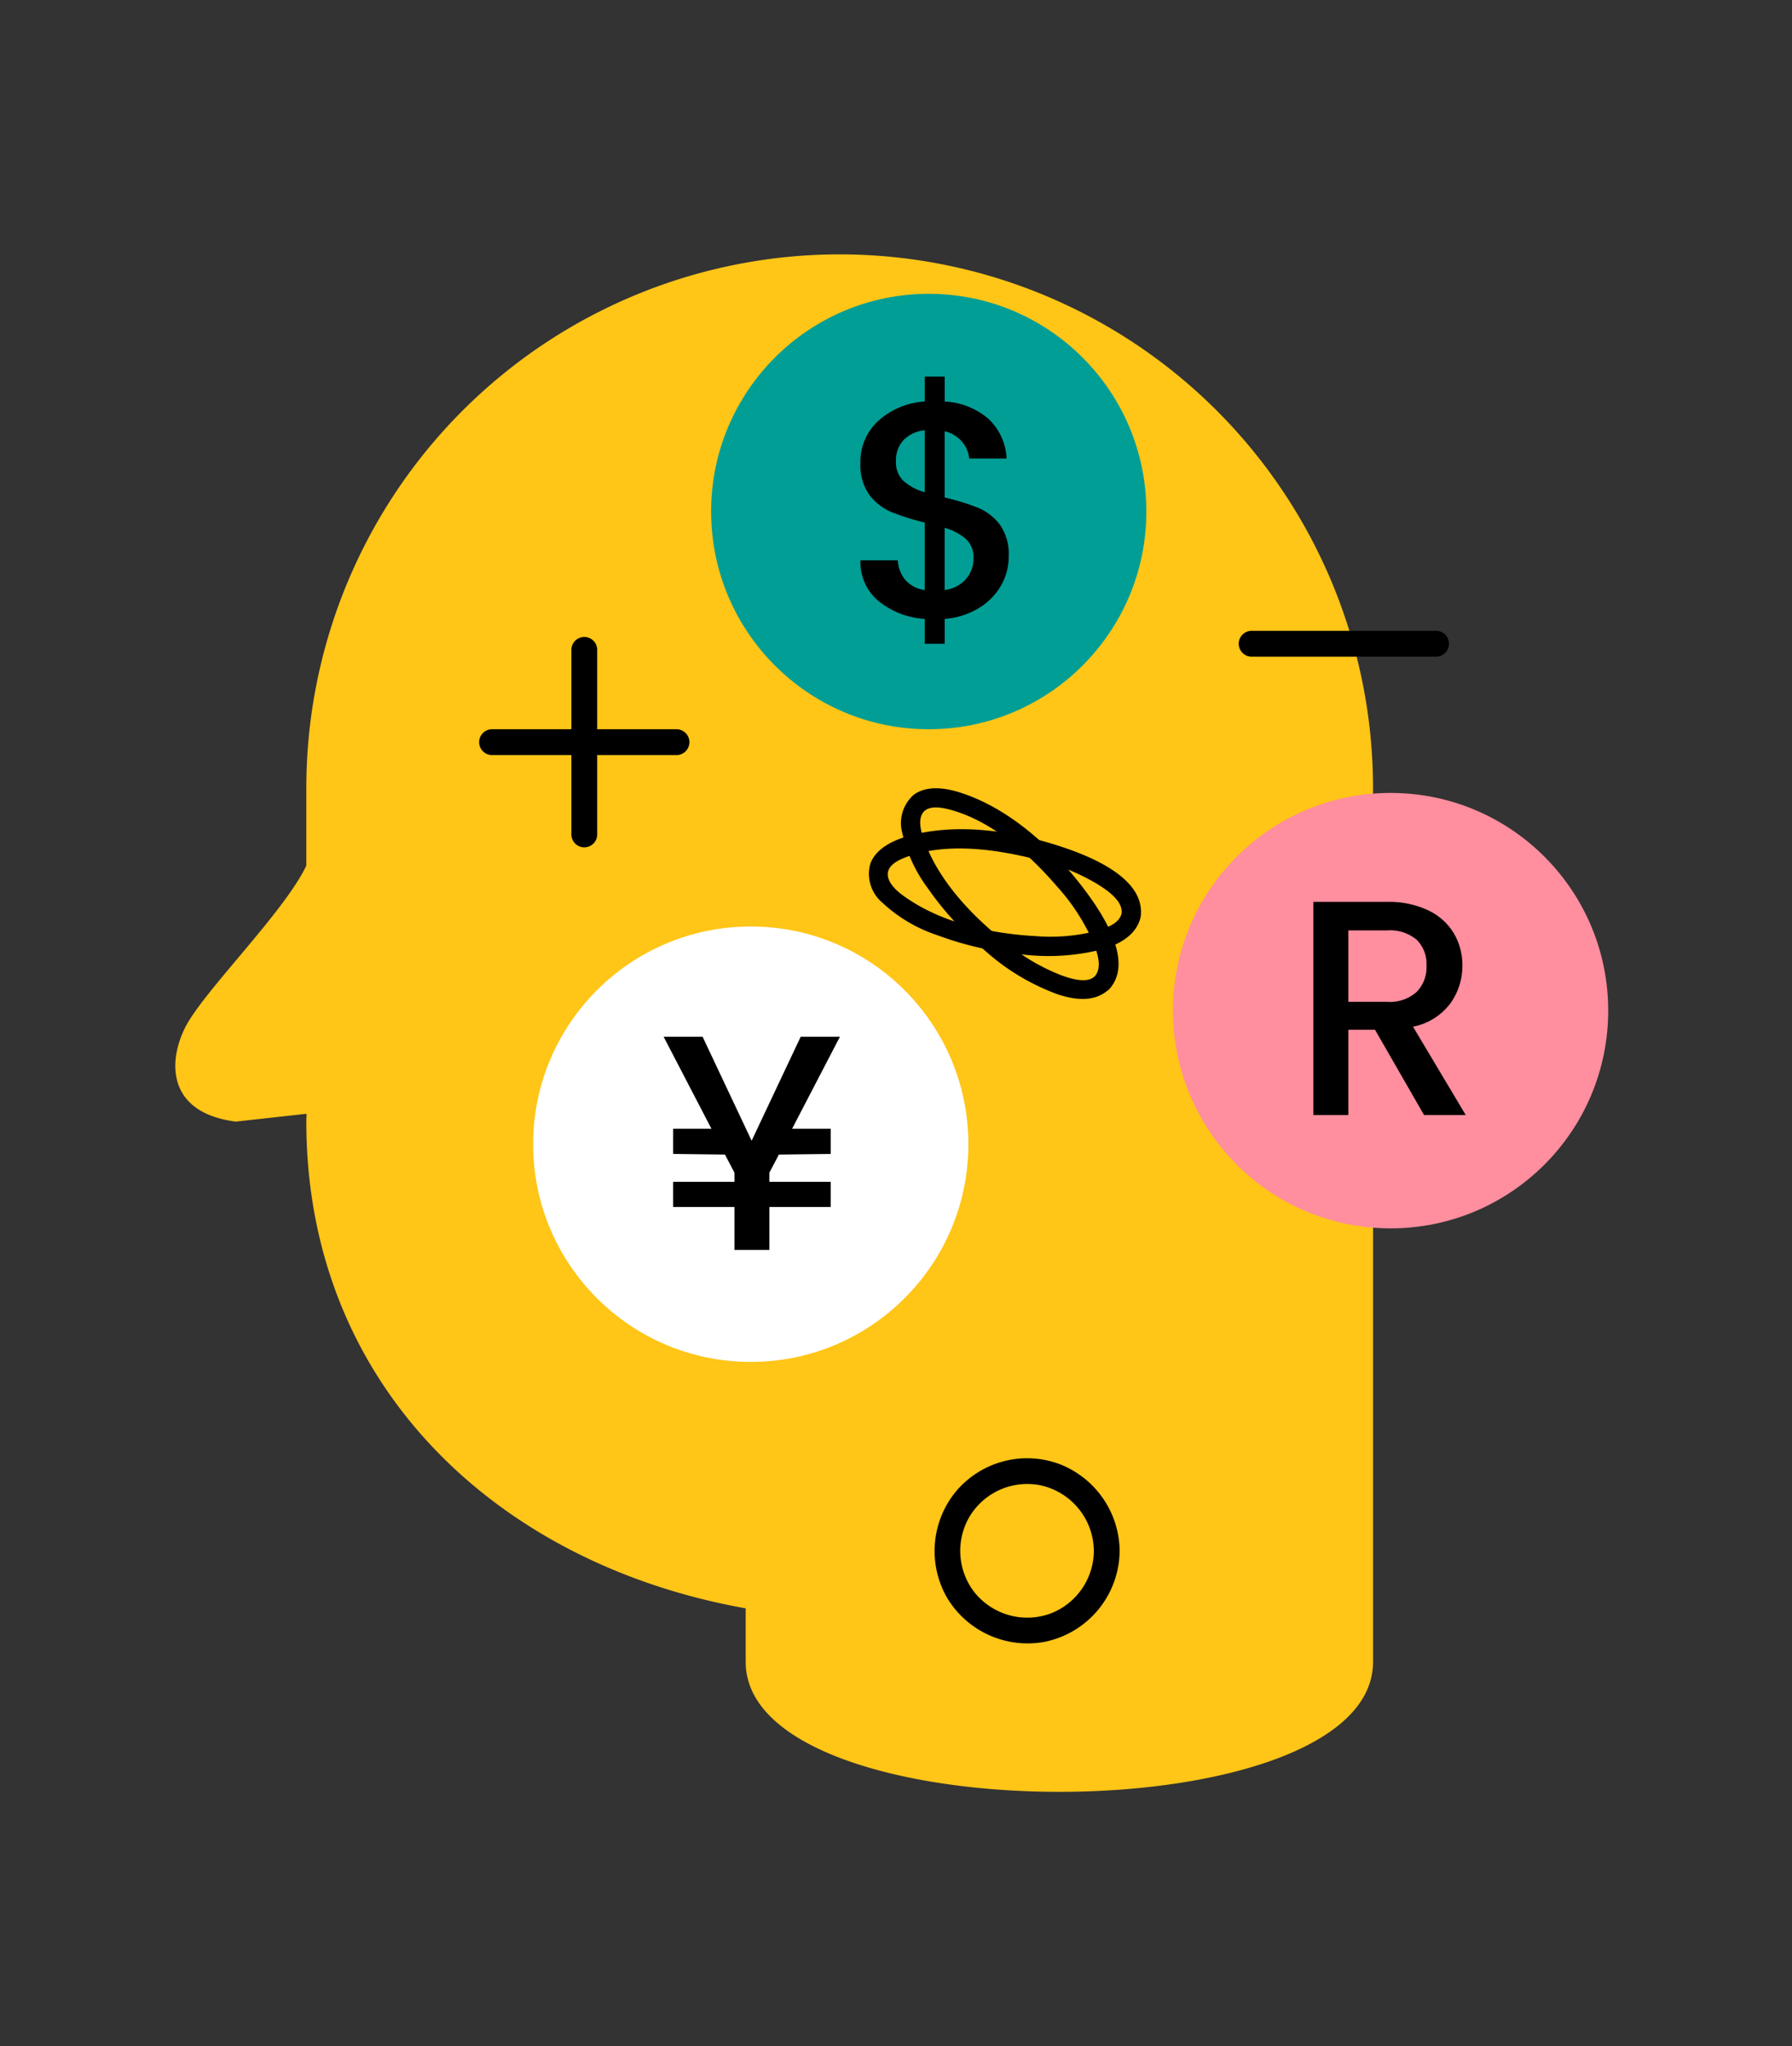 <svg xmlns="http://www.w3.org/2000/svg" width="184" height="210" viewBox="0 0 184 210">
  <rect x="0" y="0" width="184" height="210" fill="#333333" stroke="none"/>
  <g id="Group_3340" data-name="Group 3340" transform="translate(-1554 2604)">
    <g id="Group_3339" data-name="Group 3339">
      <g id="Group_3334" data-name="Group 3334" transform="translate(1762.346 -3519.801)">
        <path id="Path_4257" data-name="Path 4257" d="M-72.837,1006.677A54.765,54.765,0,0,0-127.6,951.911a54.766,54.766,0,0,0-54.765,54.766v7.97c-2.262,4.773-10.632,12.98-12.449,16.626s-1.742,8.755,5.21,9.642l7.124-.788h.136c0,.263-.02.523-.02.788,0,26.95,19.473,45.392,45.113,49.954v5.49c0,17.789,64.417,17.789,64.417,0v-53.613c0-.791-.062-1.565-.118-2.341.07-1.138.118-2.281.118-3.435,0-.265-.016-.525-.019-.788h.019Z" transform="translate(5.471 -10.004)" fill="#ffc517"/>
        <circle id="Ellipse_652" data-name="Ellipse 652" cx="22.344" cy="22.344" r="22.344" transform="translate(-87.906 997.18)" fill="#ff8e9e"/>
        <circle id="Ellipse_653" data-name="Ellipse 653" cx="22.344" cy="22.344" r="22.344" transform="translate(-135.328 945.956)" fill="#019e96"/>
        <circle id="Ellipse_654" data-name="Ellipse 654" cx="22.344" cy="22.344" r="22.344" transform="translate(-153.604 1010.887)" fill="#fff"/>
        <g id="Group_2874" data-name="Group 2874" transform="translate(-120.001 954.456)">
          <path id="Path_4258" data-name="Path 4258" d="M-97.5,963.921a6.485,6.485,0,0,1-2.265,2.328,7.882,7.882,0,0,1-3.541,1.133v2.55h-2.046v-2.55a8.331,8.331,0,0,1-4.784-1.857,5.215,5.215,0,0,1-1.825-4.154h3.839a3.418,3.418,0,0,0,.786,2.03,3.236,3.236,0,0,0,1.984,1.023V957.5a25.279,25.279,0,0,1-3.431-1.086,5.5,5.5,0,0,1-2.25-1.747,5.208,5.208,0,0,1-.928-3.273,5.683,5.683,0,0,1,1.825-4.327,7.85,7.85,0,0,1,4.784-2V942.52h2.046v2.549a7.537,7.537,0,0,1,4.453,1.746,5.923,5.923,0,0,1,1.9,4.108h-3.84a3.084,3.084,0,0,0-.755-1.747,3.349,3.349,0,0,0-1.762-1.054v6.8a23.188,23.188,0,0,1,3.43,1.055,5.432,5.432,0,0,1,2.235,1.731,5.211,5.211,0,0,1,.912,3.257A5.987,5.987,0,0,1-97.5,963.921Zm-10.04-10.7a5.565,5.565,0,0,0,2.188,1.165v-6.358a3.481,3.481,0,0,0-2.156.976,3.01,3.01,0,0,0-.8,2.2A2.623,2.623,0,0,0-107.541,953.22Zm6.4,10.087a3.161,3.161,0,0,0,.788-2.156,2.537,2.537,0,0,0-.772-1.967,5.7,5.7,0,0,0-2.187-1.149v6.389A3.508,3.508,0,0,0-101.136,963.308Z" transform="translate(111.962 -942.52)"/>
        </g>
        <g id="Group_2875" data-name="Group 2875" transform="translate(-140.204 1022.206)">
          <path id="Path_4259" data-name="Path 4259" d="M-120.738,1043.457h3.966v2.581l-5.319.063-.976,1.857v.944h6.295v2.582h-6.295v4.406h-3.588v-4.406h-6.295V1048.9h6.295v-.944l-.976-1.857-5.319-.063v-2.581h3.934l-4.909-9.443h4l5.035,10.669,5.036-10.669h4.028Z" transform="translate(133.925 -1034.014)"/>
        </g>
        <g id="Group_2876" data-name="Group 2876" transform="translate(-73.488 1008.362)">
          <path id="Path_4260" data-name="Path 4260" d="M-47.026,1040.213l-5.035-8.749H-54.8v8.749h-3.589V1018.34h7.554a9.394,9.394,0,0,1,4.264.881,6.11,6.11,0,0,1,2.613,2.36,6.427,6.427,0,0,1,.866,3.305,6.549,6.549,0,0,1-1.244,3.886,6.307,6.307,0,0,1-3.824,2.377l5.413,9.064ZM-54.8,1028.6h3.966a4.156,4.156,0,0,0,3.037-1.008,3.626,3.626,0,0,0,1.023-2.706,3.5,3.5,0,0,0-1.007-2.66,4.281,4.281,0,0,0-3.052-.959H-54.8Z" transform="translate(58.388 -1018.34)"/>
        </g>
        <path id="Path_4261" data-name="Path 4261" d="M-154.1,1000.929h19.039a1.326,1.326,0,0,0,0-2.65H-154.1a1.326,1.326,0,0,0,0,2.65Z" transform="translate(-3.773 -7.635)"/>
        <path id="Path_4262" data-name="Path 4262" d="M-62.4,975.667h19.04a1.326,1.326,0,0,0,0-2.65H-62.4a1.326,1.326,0,0,0,0,2.65Z" transform="translate(-17.481 7.526)"/>
        <path id="Path_4263" data-name="Path 4263" d="M-142,1007.87v-19.04a1.326,1.326,0,0,0-2.65,0v19.04a1.326,1.326,0,0,0,2.65,0Z" transform="translate(-5.026 -6.382)"/>
        <path id="Path_4264" data-name="Path 4264" d="M-77.078,1085.7a6.932,6.932,0,0,1-4.484,6.443A6.953,6.953,0,0,1-89.3,1090a6.922,6.922,0,0,1-.533-7.828,6.913,6.913,0,0,1,7.106-3.235,6.947,6.947,0,0,1,5.647,6.761,1.326,1.326,0,0,0,2.65,0,9.653,9.653,0,0,0-6.225-8.924,9.55,9.55,0,0,0-10.585,2.83,9.617,9.617,0,0,0-.881,10.957,9.636,9.636,0,0,0,9.99,4.473,9.607,9.607,0,0,0,7.7-9.336A1.326,1.326,0,0,0-77.078,1085.7Z" transform="translate(-18.952 -10.733)"/>
        <path id="Path_4265" data-name="Path 4265" d="M-84.4,1004.986c-.045,1.123-1.483,1.849-2.351,2.266a18.958,18.958,0,0,1-5.887,1.547c-4.315.525-9.2.384-13.262-1.32-.937-.392-2.629-1.127-2.835-2.29-.178-1.01,1.026-1.759,1.764-2.175,3.664-2.064,8.52-2.263,12.609-2a22.707,22.707,0,0,1,6.969,1.42c1.018.409,2.941,1.226,2.994,2.551.051,1.274,2.038,1.281,1.987,0-.16-4.006-6.2-5.223-9.224-5.668-5.129-.755-11.153-.619-15.888,1.742-1.365.68-2.84,1.76-3.158,3.349a3.87,3.87,0,0,0,1.92,3.762,15.336,15.336,0,0,0,6.178,2.306,33.3,33.3,0,0,0,8.807.424,22.409,22.409,0,0,0,8.149-1.99c1.568-.782,3.142-2.038,3.217-3.925C-82.358,1003.707-84.345,1003.708-84.4,1004.986Z" transform="matrix(0.985, 0.174, -0.174, 0.985, 164.815, 34.329)"/>
        <path id="Path_4266" data-name="Path 4266" d="M-85.674,1011.37c-.687.94-2.545.643-3.49.473a20.822,20.822,0,0,1-6.062-2.27c-3.717-1.99-7.586-4.787-9.842-8.432-.493-.8-1.327-2.172-.926-3.166.422-1.042,2.065-.931,2.953-.839,4.352.454,8.7,3.153,12,5.865a21.094,21.094,0,0,1,4.521,4.829c.585.921,1.515,2.451.845,3.539s1.046,2.091,1.716,1c2-3.242-2.073-7.484-4.194-9.477-3.843-3.612-9.04-6.955-14.361-7.681-1.576-.215-3.5-.193-4.689,1.039a3.845,3.845,0,0,0-.488,4.063,15.156,15.156,0,0,0,3.591,5.157,32.833,32.833,0,0,0,6.812,5.223,22.966,22.966,0,0,0,8.281,3.171c1.841.251,3.867.119,5.048-1.494C-83.2,1011.34-84.926,1010.348-85.674,1011.37Z" transform="matrix(0.985, 0.174, -0.174, 0.985, 164.428, 34.711)"/>
      </g>
      <rect id="Rectangle_1567" data-name="Rectangle 1567" width="184" height="210" transform="translate(1554 -2604)" fill="none"/>
    </g>
  </g>
</svg>
